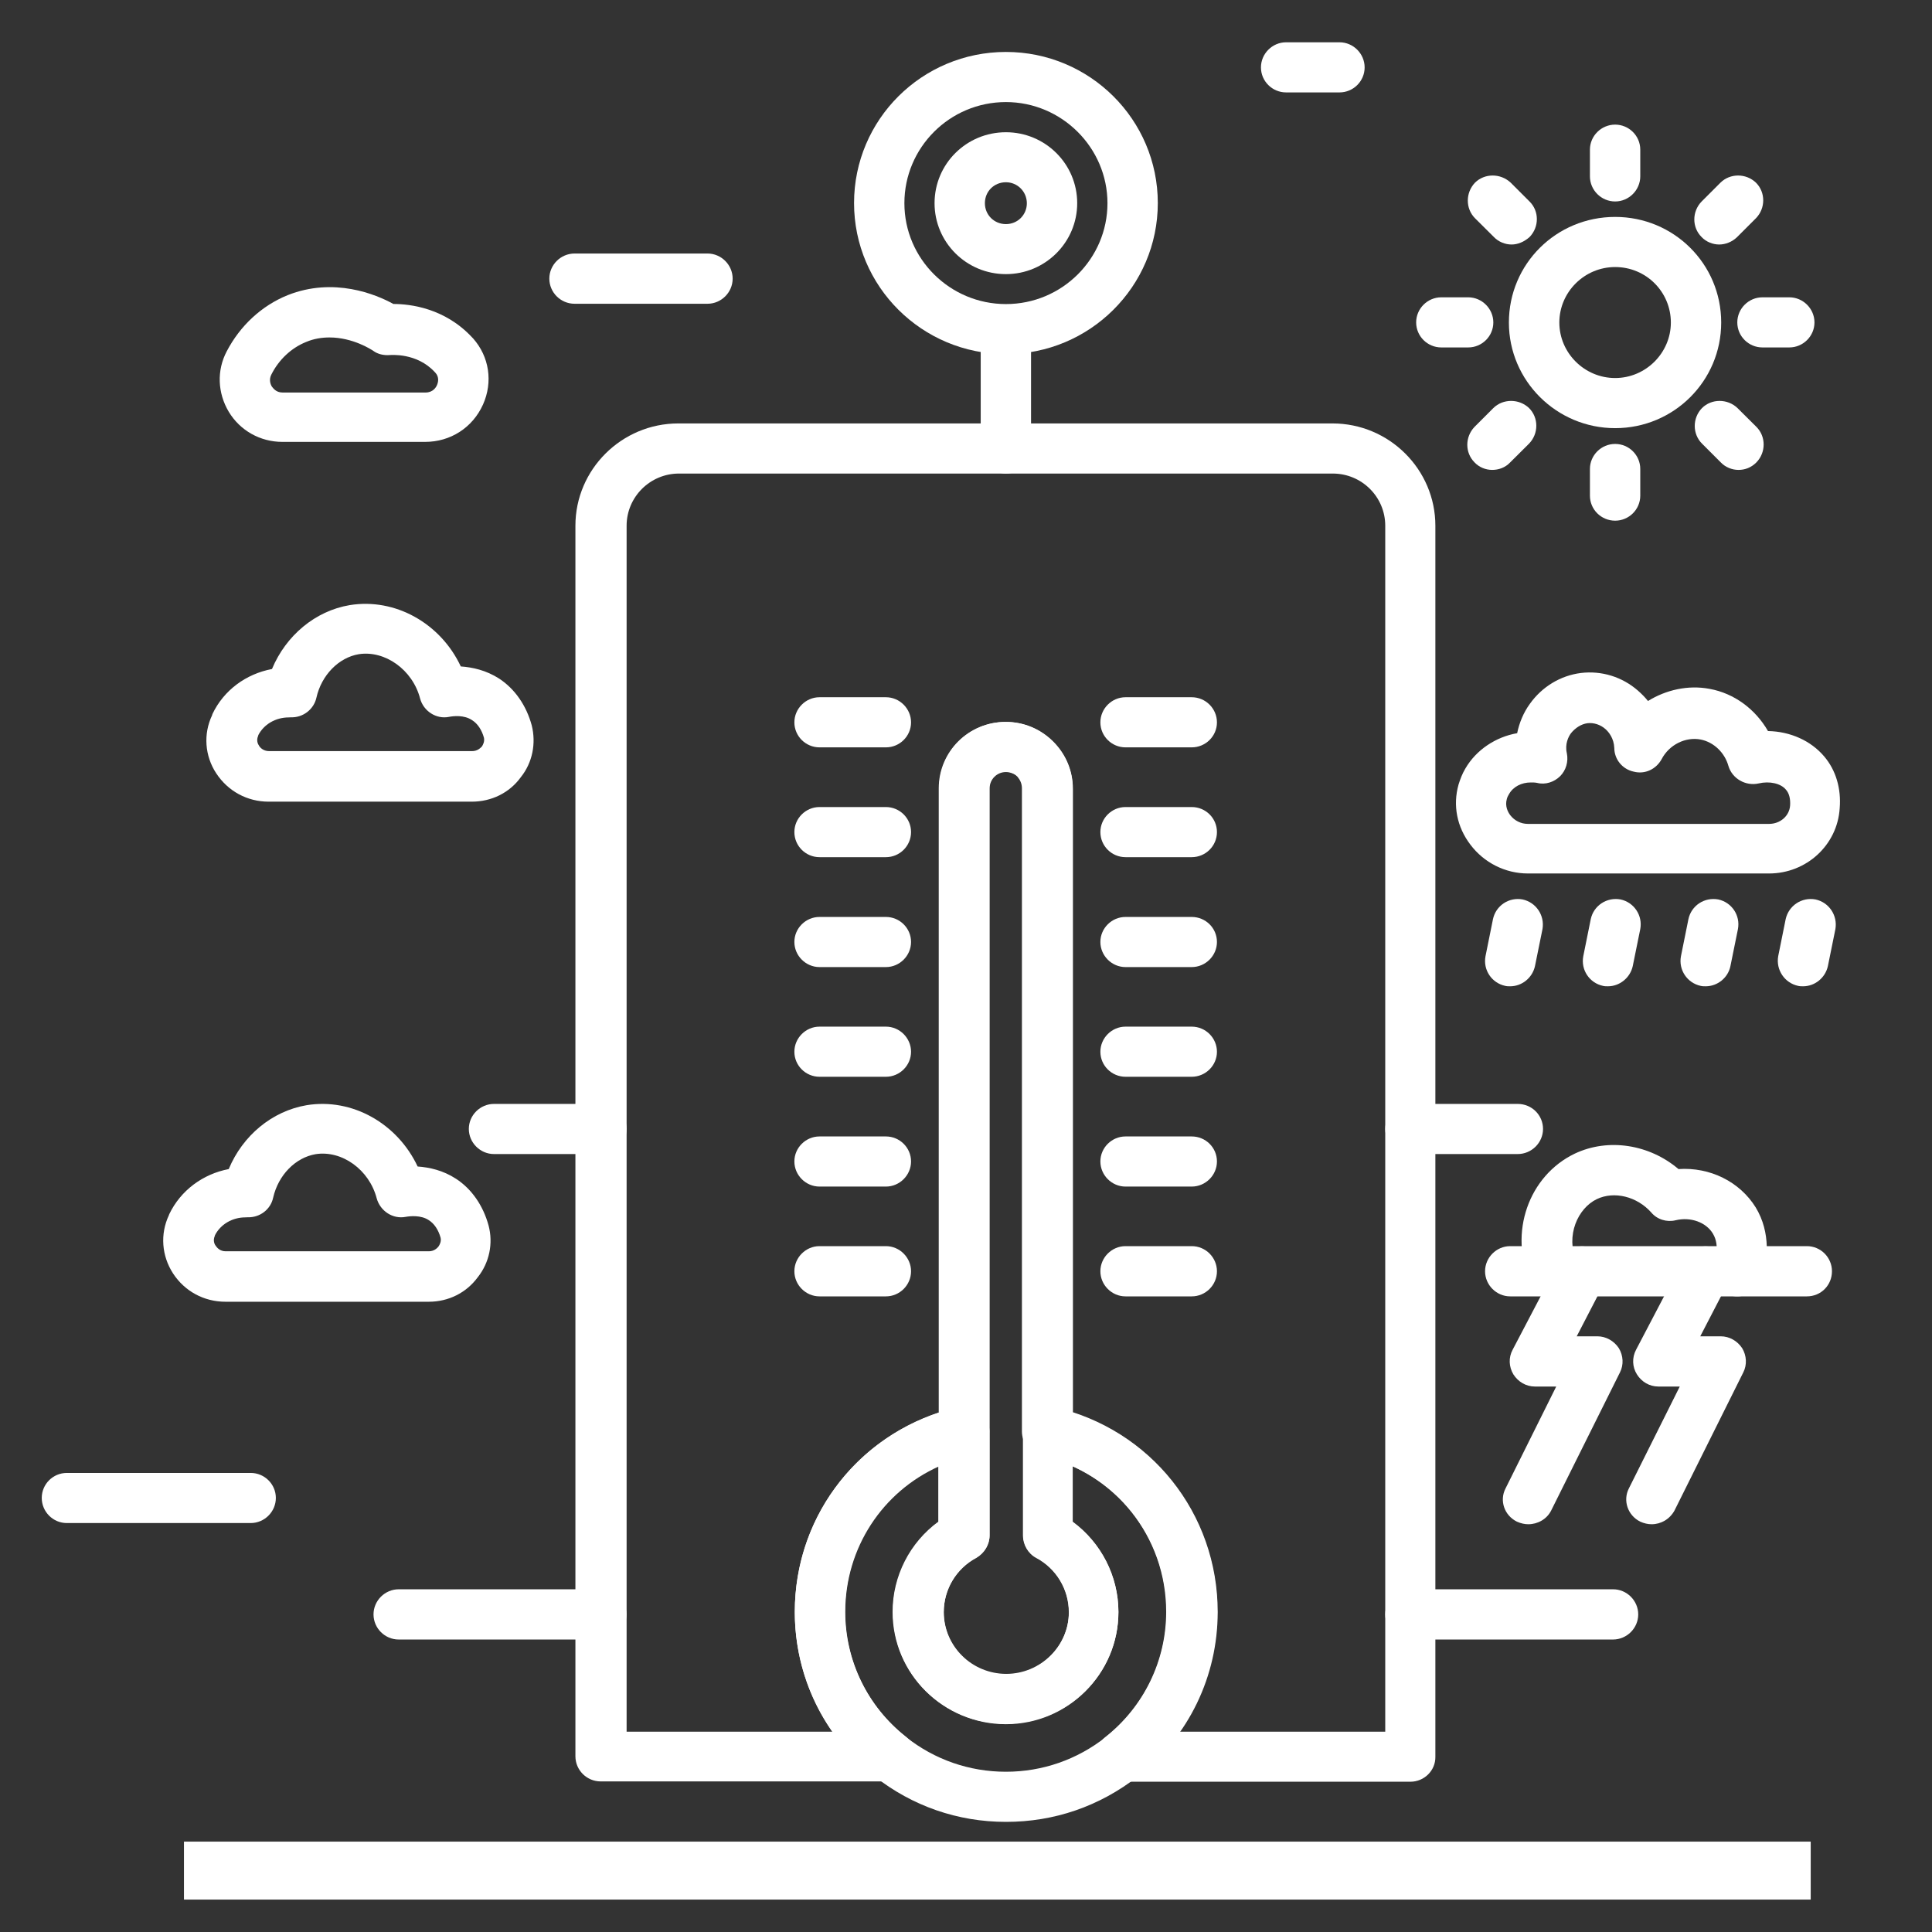 <?xml version="1.0" encoding="UTF-8"?> <svg xmlns="http://www.w3.org/2000/svg" xmlns:xlink="http://www.w3.org/1999/xlink" version="1.1" id="Layer_1" x="0px" y="0px" viewBox="0 0 180 180" style="enable-background:new 0 0 180 180;" xml:space="preserve"><rect x="0" y="0" width="180" height="180" fill="#333333" stroke="none"/> <style type="text/css"> .st0{clip-path:url(#SVGID_00000135681086276870985150000009827906472763301507_);} .st1{fill:#FFFFFF;} .st2{fill-rule:evenodd;clip-rule:evenodd;fill:#FFFFFF;} .st3{clip-path:url(#SVGID_00000124154716033008192380000009565106073840101278_);} .st4{clip-path:url(#SVGID_00000018951733005019073230000008198223878222335657_);} </style> <g> <defs> <rect id="SVGID_1_" x="17.14" y="171.58" width="151.56" height="5.4"></rect> </defs> <use xlink:href="#SVGID_1_" style="overflow:visible;fill:#FFFFFF;"></use> <clipPath id="SVGID_00000111185457591521437380000017929123786140435362_"> <use xlink:href="#SVGID_1_" style="overflow:visible;"></use> </clipPath> <g style="clip-path:url(#SVGID_00000111185457591521437380000017929123786140435362_);"> <path class="st1" d="M165.32,176.9H22.1c-1.3,0-2.34-1.06-2.34-2.34s1.04-2.33,2.34-2.33h143.23c1.3,0,2.35,1.04,2.35,2.33 S166.62,176.9,165.32,176.9z"></path> </g> </g> <path class="st1" d="M131.4,166h-26.94c-1.01,0-1.87-0.62-2.23-1.55c-0.31-0.93-0.03-1.99,0.75-2.61c3.59-2.83,5.67-7.12,5.67-11.67 c0-6.99-4.76-12.98-11.61-14.53c-1.04-0.24-1.83-1.21-1.83-2.27V73.45c0-0.44-0.16-0.78-0.42-1.09c-0.32-0.32-0.68-0.48-1.1-0.48 c-0.86,0-1.52,0.7-1.52,1.52v59.93c0,1.09-0.75,2.02-1.85,2.26c-6.84,1.55-11.6,7.54-11.6,14.55c0,4.54,2.07,8.82,5.67,11.66 c0.78,0.63,1.1,1.68,0.75,2.61c-0.32,0.93-1.21,1.56-2.24,1.56H55.96c-1.3,0-2.35-1.06-2.35-2.34V48.98c0-5.24,4.3-9.53,9.59-9.53 h60.94c5.29,0,9.59,4.29,9.59,9.53v114.7C133.75,164.96,132.69,166,131.4,166z M109.86,161.34h19.2V48.98 c0-2.68-2.18-4.86-4.89-4.86H63.26c-2.69,0-4.88,2.18-4.88,4.86v112.36h19.18c-2.27-3.23-3.51-7.12-3.51-11.16 c0-8.56,5.43-15.94,13.45-18.58V73.45c0-3.43,2.78-6.19,6.22-6.19c1.68,0,3.24,0.66,4.41,1.83s1.83,2.72,1.83,4.4v58.13 c8.02,2.65,13.45,10.04,13.45,18.59C113.38,154.26,112.13,158.11,109.86,161.34z"></path> <path class="st1" d="M93.72,44.12c-1.3,0-2.35-1.04-2.35-2.33v-9.95c0-1.28,1.06-2.34,2.35-2.34c1.28,0,2.34,1.06,2.34,2.34v9.95 C96.06,43.12,95,44.12,93.72,44.12z"></path> <g> <g> <path class="st1" d="M93.72,32.99c-7.82,0-14.15-6.3-14.15-14.07c0-7.78,6.33-14.08,14.15-14.08c7.81,0,14.15,6.3,14.15,14.08 C107.87,26.69,101.53,32.99,93.72,32.99z M93.72,9.51c-5.24,0-9.46,4.24-9.46,9.42c0,5.2,4.26,9.4,9.46,9.4 c5.23,0,9.46-4.23,9.46-9.4S98.92,9.51,93.72,9.51z"></path> </g> </g> <path class="st1" d="M93.72,25.54c-3.68,0-6.65-2.96-6.65-6.61c0-3.66,2.97-6.61,6.65-6.61c3.66,0,6.64,2.95,6.64,6.61 C100.36,22.58,97.38,25.54,93.72,25.54z M93.72,16.98c-1.1,0-1.96,0.85-1.96,1.95c0,1.09,0.86,1.95,1.96,1.95 c1.09,0,1.95-0.86,1.95-1.95C95.66,17.83,94.78,16.98,93.72,16.98z"></path> <path class="st1" d="M93.72,160.64c-5.79,0-10.52-4.67-10.52-10.43c0-3.34,1.59-6.46,4.26-8.4V73.45c0-3.43,2.78-6.19,6.22-6.19 c1.68,0,3.24,0.66,4.41,1.83c1.18,1.17,1.85,2.72,1.85,4.4v68.32c2.65,1.95,4.26,5.06,4.26,8.4 C104.19,155.94,99.5,160.64,93.72,160.64z M93.72,71.93c-0.86,0-1.52,0.7-1.52,1.52v69.58c0,0.85-0.48,1.64-1.21,2.06 c-1.89,1.01-3.06,2.96-3.06,5.09c0,3.2,2.62,5.77,5.82,5.77c3.21,0,5.84-2.61,5.84-5.77c0-2.13-1.17-4.07-3.06-5.09 c-0.73-0.39-1.21-1.21-1.21-2.06V73.45c0-0.44-0.16-0.78-0.42-1.09C94.49,72.08,94.1,71.93,93.72,71.93z"></path> <path class="st1" d="M111.03,69.63h-6.17c-1.28,0-2.34-1.04-2.34-2.33c0-1.28,1.06-2.34,2.34-2.34h6.17c1.3,0,2.35,1.06,2.35,2.34 C113.38,68.59,112.32,69.63,111.03,69.63z"></path> <path class="st1" d="M111.03,79.86h-6.17c-1.28,0-2.34-1.04-2.34-2.34c0-1.28,1.06-2.33,2.34-2.33h6.17c1.3,0,2.35,1.04,2.35,2.33 C113.38,78.82,112.32,79.86,111.03,79.86z"></path> <path class="st1" d="M111.03,90.1h-6.17c-1.28,0-2.34-1.06-2.34-2.34c0-1.28,1.06-2.33,2.34-2.33h6.17c1.3,0,2.35,1.04,2.35,2.33 C113.38,89.04,112.32,90.1,111.03,90.1z"></path> <path class="st1" d="M111.03,100.32h-6.17c-1.28,0-2.34-1.04-2.34-2.33c0-1.28,1.06-2.34,2.34-2.34h6.17c1.3,0,2.35,1.06,2.35,2.34 C113.38,99.27,112.32,100.32,111.03,100.32z"></path> <path class="st1" d="M111.03,110.55h-6.17c-1.28,0-2.34-1.06-2.34-2.34c0-1.28,1.06-2.33,2.34-2.33h6.17c1.3,0,2.35,1.04,2.35,2.33 C113.38,109.49,112.32,110.55,111.03,110.55z"></path> <path class="st1" d="M111.03,120.78h-6.17c-1.28,0-2.34-1.06-2.34-2.34c0-1.28,1.06-2.34,2.34-2.34h6.17c1.3,0,2.35,1.06,2.35,2.34 C113.38,119.73,112.32,120.78,111.03,120.78z"></path> <path class="st1" d="M82.54,69.63h-6.19c-1.28,0-2.34-1.04-2.34-2.33c0-1.28,1.06-2.34,2.34-2.34h6.19c1.28,0,2.34,1.06,2.34,2.34 C84.88,68.59,83.82,69.63,82.54,69.63z"></path> <path class="st1" d="M82.54,79.86h-6.19c-1.28,0-2.34-1.04-2.34-2.34c0-1.28,1.06-2.33,2.34-2.33h6.19c1.28,0,2.34,1.04,2.34,2.33 C84.88,78.82,83.82,79.86,82.54,79.86z"></path> <path class="st1" d="M82.54,90.1h-6.19c-1.28,0-2.34-1.06-2.34-2.34c0-1.28,1.06-2.33,2.34-2.33h6.19c1.28,0,2.34,1.04,2.34,2.33 C84.88,89.04,83.82,90.1,82.54,90.1z"></path> <path class="st1" d="M82.54,100.32h-6.19c-1.28,0-2.34-1.04-2.34-2.33c0-1.28,1.06-2.34,2.34-2.34h6.19c1.28,0,2.34,1.06,2.34,2.34 C84.88,99.27,83.82,100.32,82.54,100.32z"></path> <path class="st1" d="M82.54,110.55h-6.19c-1.28,0-2.34-1.06-2.34-2.34c0-1.28,1.06-2.33,2.34-2.33h6.19c1.28,0,2.34,1.04,2.34,2.33 C84.88,109.49,83.82,110.55,82.54,110.55z"></path> <path class="st1" d="M82.54,120.78h-6.19c-1.28,0-2.34-1.06-2.34-2.34c0-1.28,1.06-2.34,2.34-2.34h6.19c1.28,0,2.34,1.06,2.34,2.34 C84.88,119.73,83.82,120.78,82.54,120.78z"></path> <path class="st1" d="M93.72,169.74c-4.5,0-8.73-1.48-12.24-4.24c-4.74-3.72-7.43-9.33-7.43-15.32c0-9.18,6.29-17.03,15.24-19.09 c0.7-0.16,1.45,0,2,0.47c0.55,0.42,0.9,1.13,0.9,1.82v9.7c0,0.85-0.48,1.62-1.21,2.06c-1.89,1-3.06,2.95-3.06,5.09 c0,3.19,2.62,5.77,5.82,5.77c3.21,0,5.84-2.61,5.84-5.77c0-2.14-1.17-4.09-3.06-5.09c-0.73-0.39-1.21-1.21-1.21-2.06v-9.7 c0-0.69,0.32-1.4,0.9-1.82c0.59-0.44,1.3-0.62,2-0.47c8.99,2.06,15.24,9.91,15.24,19.09c0,5.99-2.69,11.6-7.43,15.32 C102.43,168.3,98.22,169.74,93.72,169.74z M87.5,136.61c-5.29,2.37-8.75,7.61-8.75,13.56c0,4.55,2.07,8.84,5.67,11.67 c2.65,2.1,5.89,3.23,9.3,3.23c3.4,0,6.64-1.13,9.3-3.23c3.59-2.83,5.67-7.12,5.67-11.67c0-5.95-3.48-11.19-8.75-13.56v5.16 c2.65,1.95,4.26,5.06,4.26,8.4c0,5.77-4.69,10.43-10.52,10.43s-10.52-4.67-10.52-10.43c0-3.34,1.61-6.46,4.26-8.4v-5.16H87.5z"></path> <path class="st1" d="M141.4,107.52H131.4c-1.28,0-2.34-1.06-2.34-2.34c0-1.28,1.06-2.33,2.34-2.33h10.01c1.3,0,2.35,1.04,2.35,2.33 C143.76,106.46,142.7,107.52,141.4,107.52z"></path> <path class="st1" d="M150.28,152.75H131.4c-1.28,0-2.34-1.06-2.34-2.34s1.06-2.34,2.34-2.34h18.89c1.28,0,2.34,1.06,2.34,2.34 S151.57,152.75,150.28,152.75z"></path> <path class="st1" d="M56.03,107.52H46.02c-1.28,0-2.34-1.06-2.34-2.34c0-1.28,1.06-2.33,2.34-2.33h10.01c1.3,0,2.35,1.04,2.35,2.33 C58.38,106.46,57.32,107.52,56.03,107.52z"></path> <path class="st1" d="M56.03,152.75H37.15c-1.3,0-2.35-1.06-2.35-2.34s1.06-2.34,2.35-2.34h18.87c1.3,0,2.35,1.06,2.35,2.34 S57.32,152.75,56.03,152.75z"></path> <g> <g> <path class="st1" d="M164.82,81.38h-22.47c-2.11,0-4.1-1.01-5.36-2.69c-1.25-1.64-1.65-3.65-1.1-5.6 c0.16-0.51,0.35-1.01,0.63-1.48c1.01-1.75,2.85-2.96,4.83-3.3c0.2-0.97,0.59-1.92,1.18-2.73c1.13-1.59,2.85-2.64,4.76-2.88 c1.92-0.23,3.83,0.35,5.31,1.64c0.35,0.31,0.66,0.62,0.94,0.97c1.68-1.04,3.75-1.51,5.74-1.13c2.31,0.42,4.27,1.9,5.44,3.93 c2.07,0.04,3.99,0.89,5.24,2.37c1.09,1.28,1.59,3,1.44,4.82C171.19,78.73,168.3,81.38,164.82,81.38z M142.62,72.9 c-0.86,0-1.64,0.39-2.03,1.09c-0.08,0.13-0.16,0.28-0.2,0.44c-0.2,0.69,0.11,1.24,0.31,1.51c0.39,0.51,0.99,0.82,1.65,0.82h22.47 c1.03,0,1.89-0.73,1.96-1.71c0.04-0.58-0.07-1.13-0.39-1.48c-0.47-0.58-1.52-0.82-2.54-0.58c-1.21,0.27-2.47-0.44-2.82-1.64 c-0.35-1.24-1.37-2.21-2.58-2.45c-1.4-0.27-2.93,0.47-3.64,1.83c-0.51,0.93-1.55,1.44-2.61,1.16c-1.06-0.23-1.8-1.16-1.8-2.21 c-0.04-0.89-0.51-1.48-0.82-1.75c-0.47-0.42-1.1-0.62-1.68-0.55c-0.59,0.08-1.14,0.44-1.54,0.94c-0.23,0.31-0.58,1-0.38,1.86 c0.16,0.78-0.08,1.59-0.63,2.14c-0.55,0.54-1.37,0.82-2.14,0.62C143.01,72.9,142.81,72.9,142.62,72.9z"></path> </g> </g> <path class="st1" d="M150.48,39.89c-5.44,0-9.9-4.4-9.9-9.84c0-5.46,4.41-9.84,9.9-9.84c5.47,0,9.88,4.38,9.88,9.84 C160.36,35.49,155.95,39.89,150.48,39.89z M150.48,24.88c-2.86,0-5.2,2.33-5.2,5.17c0,2.83,2.34,5.17,5.2,5.17 c2.85,0,5.19-2.34,5.19-5.17C155.67,27.2,153.37,24.88,150.48,24.88z"></path> <path class="st1" d="M150.48,18.77c-1.3,0-2.35-1.06-2.35-2.34v-2.49c0-1.28,1.06-2.33,2.35-2.33c1.28,0,2.34,1.04,2.34,2.33v2.49 C152.82,17.71,151.76,18.77,150.48,18.77z"></path> <path class="st1" d="M160.17,22.78c-0.58,0-1.21-0.24-1.64-0.7c-0.9-0.89-0.9-2.37,0-3.3l1.76-1.76c0.9-0.89,2.38-0.89,3.31,0 c0.9,0.9,0.9,2.38,0,3.31l-1.75,1.75C161.38,22.54,160.76,22.78,160.17,22.78z"></path> <g> <g> <path class="st1" d="M166.71,32.37h-2.51c-1.28,0-2.34-1.04-2.34-2.33s1.06-2.34,2.34-2.34h2.51c1.28,0,2.34,1.06,2.34,2.34 S167.99,32.37,166.71,32.37z"></path> </g> </g> <path class="st1" d="M161.97,43.78c-0.59,0-1.21-0.24-1.65-0.7l-1.75-1.75c-0.9-0.9-0.9-2.38,0-3.31c0.89-0.89,2.38-0.89,3.31,0 l1.76,1.75c0.9,0.9,0.9,2.38,0,3.31C163.14,43.58,162.56,43.78,161.97,43.78z"></path> <path class="st1" d="M150.48,48.51c-1.3,0-2.35-1.04-2.35-2.33v-2.49c0-1.28,1.06-2.33,2.35-2.33c1.28,0,2.34,1.04,2.34,2.33v2.49 C152.82,47.47,151.76,48.51,150.48,48.51z"></path> <path class="st1" d="M139.02,43.78c-0.59,0-1.21-0.24-1.64-0.7c-0.9-0.9-0.9-2.37,0-3.31l1.75-1.75c0.9-0.89,2.4-0.89,3.33,0 c0.9,0.9,0.9,2.38,0,3.31l-1.76,1.75C140.23,43.58,139.61,43.78,139.02,43.78z"></path> <path class="st1" d="M136.79,32.37h-2.51c-1.28,0-2.34-1.04-2.34-2.33s1.06-2.34,2.34-2.34h2.51c1.28,0,2.34,1.06,2.34,2.34 S138.08,32.37,136.79,32.37z"></path> <path class="st1" d="M140.83,22.78c-0.59,0-1.21-0.24-1.65-0.7l-1.76-1.75c-0.89-0.9-0.89-2.37,0-3.31c0.9-0.89,2.38-0.89,3.33,0 l1.76,1.76c0.9,0.89,0.9,2.37,0,3.3C142,22.54,141.4,22.78,140.83,22.78z"></path> <path class="st1" d="M140.7,91.89c-0.16,0-0.31,0-0.47-0.04c-1.25-0.27-2.07-1.48-1.83-2.76l0.7-3.47c0.27-1.24,1.48-2.06,2.76-1.82 c1.25,0.27,2.07,1.48,1.85,2.76l-0.7,3.45C142.77,91.1,141.8,91.89,140.7,91.89z"></path> <path class="st1" d="M149.81,91.89c-0.16,0-0.31,0-0.47-0.04c-1.25-0.27-2.07-1.48-1.83-2.76l0.7-3.47 c0.27-1.24,1.48-2.06,2.78-1.82c1.24,0.27,2.07,1.48,1.83,2.76l-0.7,3.45C151.88,91.1,150.9,91.89,149.81,91.89z"></path> <path class="st1" d="M158.92,91.89c-0.16,0-0.32,0-0.48-0.04c-1.24-0.27-2.07-1.48-1.83-2.76l0.7-3.47 c0.27-1.24,1.48-2.06,2.78-1.82c1.25,0.27,2.07,1.48,1.83,2.76l-0.7,3.45C161,91.1,160.01,91.89,158.92,91.89z"></path> <g> <g> <path class="st1" d="M167.99,91.89c-0.16,0-0.31,0-0.47-0.04c-1.25-0.27-2.07-1.48-1.85-2.76l0.7-3.47 c0.28-1.24,1.49-2.06,2.78-1.82c1.25,0.27,2.07,1.48,1.85,2.76l-0.7,3.45C170.06,91.1,169.09,91.89,167.99,91.89z"></path> </g> </g> <g> <g> <path class="st1" d="M168.34,120.78H140.7c-1.28,0-2.34-1.06-2.34-2.34c0-1.28,1.06-2.34,2.34-2.34h27.64 c1.3,0,2.34,1.06,2.34,2.34C170.68,119.73,169.67,120.78,168.34,120.78z"></path> </g> </g> <path class="st1" d="M161.86,120.78c-0.28,0-0.59-0.04-0.86-0.16c-1.21-0.48-1.8-1.83-1.3-3.04c0.04-0.07,0.59-1.48-0.11-2.64 c-0.63-1.06-2.07-1.59-3.48-1.25c-0.82,0.2-1.72-0.07-2.27-0.73c-1.32-1.48-3.44-2.02-5.07-1.24c-1.76,0.85-2.93,3.38-1.89,5.84 c0.52,1.16,0,2.57-1.21,3.07c-1.17,0.49-2.58,0-3.09-1.21c-2.03-4.55-0.16-9.88,4.14-11.94c3.13-1.48,6.96-0.86,9.66,1.44 c2.93-0.2,5.71,1.17,7.2,3.58c1.41,2.33,1.17,5.06,0.47,6.81C163.65,120.23,162.79,120.78,161.86,120.78z"></path> <path class="st1" d="M153.88,142.01c-0.35,0-0.7-0.08-1.06-0.24c-1.17-0.58-1.64-1.97-1.06-3.1l4.74-9.49h-2 c-0.82,0-1.56-0.44-1.99-1.13c-0.44-0.7-0.47-1.56-0.08-2.3l4.38-8.36c0.58-1.13,1.99-1.61,3.17-1.01c1.13,0.58,1.59,1.99,1.01,3.14 l-2.58,4.98h1.9c0.83,0,1.56,0.44,2,1.1c0.42,0.69,0.47,1.55,0.11,2.26l-6.41,12.87C155.56,141.55,154.74,142.01,153.88,142.01z"></path> <path class="st1" d="M142.39,142.01c-0.35,0-0.7-0.08-1.06-0.24c-1.18-0.58-1.65-1.97-1.06-3.1l4.72-9.49h-1.99 c-0.82,0-1.56-0.44-2-1.13c-0.42-0.7-0.47-1.56-0.07-2.3l4.38-8.36c0.58-1.13,1.99-1.61,3.16-1.01c1.14,0.58,1.61,1.99,1.01,3.14 l-2.58,4.98h1.92c0.82,0,1.56,0.44,2,1.1c0.42,0.69,0.47,1.55,0.11,2.26l-6.41,12.87C144.11,141.55,143.25,142.01,142.39,142.01z"></path> <path class="st1" d="M39.61,41.17H26.31c-2.07,0-3.95-1.06-5-2.81c-1.04-1.75-1.13-3.85-0.18-5.64c1.24-2.37,3.24-4.24,5.67-5.22 c4.3-1.71,8.25-0.07,9.85,0.82c1.59,0,4.81,0.39,7.34,3.12l0.08,0.08c1.52,1.71,1.87,4.07,0.93,6.17 C44.03,39.85,41.96,41.17,39.61,41.17z M30.7,31.44c-0.7,0-1.45,0.11-2.18,0.42c-1.37,0.55-2.54,1.64-3.24,3.04 c-0.24,0.47-0.08,0.89,0.03,1.09c0.13,0.16,0.39,0.58,1.01,0.58h13.33c0.7,0,0.99-0.51,1.06-0.69c0.11-0.24,0.24-0.75-0.16-1.17 l-0.04-0.04c-1.68-1.83-4.1-1.59-4.21-1.59c-0.55,0.04-1.1-0.08-1.52-0.39C34.6,32.57,32.88,31.44,30.7,31.44z"></path> <path class="st1" d="M43.95,74.69H25.03c-1.99,0-3.79-0.97-4.89-2.65c-1.06-1.62-1.21-3.65-0.38-5.4l0.03-0.11 c1.06-2.23,3.13-3.74,5.55-4.2c1.3-3.12,4.03-5.41,7.23-5.95c4.26-0.7,8.49,1.71,10.36,5.71c1.1,0.08,2.35,0.35,3.57,1.13 c1.48,0.97,2.54,2.52,3.04,4.36c0.42,1.68,0.07,3.47-1.01,4.82C47.47,73.87,45.79,74.69,43.95,74.69z M26.91,66.84 c-1.25,0-2.34,0.66-2.85,1.66v0.04c-0.2,0.42-0.04,0.78,0.07,0.93c0.08,0.16,0.39,0.51,0.94,0.51h18.92c0.51,0,0.78-0.31,0.9-0.42 c0.11-0.16,0.27-0.47,0.2-0.82c-0.2-0.73-0.59-1.32-1.1-1.64c-0.75-0.51-1.76-0.39-2.16-0.31c-1.2,0.24-2.38-0.55-2.69-1.71 c-0.7-2.69-3.28-4.51-5.71-4.13c-1.87,0.31-3.48,1.95-3.95,4.05c-0.24,1.09-1.25,1.87-2.38,1.83 C26.99,66.84,26.95,66.84,26.91,66.84z"></path> <path class="st1" d="M39.96,121.28H21c-1.99,0-3.79-0.97-4.88-2.64c-1.06-1.64-1.21-3.66-0.39-5.41l0.04-0.11 c1.06-2.21,3.13-3.74,5.54-4.2c1.3-3.12,4.03-5.4,7.25-5.95c4.26-0.7,8.47,1.71,10.35,5.71c1.1,0.08,2.35,0.35,3.57,1.14 c1.48,0.96,2.54,2.52,3.04,4.36c0.44,1.66,0.08,3.45-1.01,4.82C43.44,120.46,41.76,121.28,39.96,121.28z M22.87,113.42 c-1.24,0-2.34,0.66-2.85,1.68v0.03c-0.2,0.44-0.04,0.79,0.08,0.94c0.11,0.16,0.38,0.51,0.93,0.51h18.92c0.51,0,0.79-0.31,0.9-0.44 c0.11-0.16,0.28-0.47,0.2-0.82c-0.2-0.73-0.59-1.32-1.1-1.64c-0.73-0.49-1.75-0.38-2.14-0.31c-1.21,0.24-2.38-0.54-2.71-1.71 c-0.69-2.68-3.24-4.51-5.69-4.13c-1.89,0.32-3.48,1.95-3.96,4.05c-0.23,1.1-1.24,1.87-2.38,1.83 C23,113.42,22.92,113.42,22.87,113.42z"></path> <path class="st1" d="M65.92,28.3H53.53c-1.3,0-2.35-1.06-2.35-2.34s1.06-2.34,2.35-2.34h12.39c1.28,0,2.34,1.06,2.34,2.34 S67.2,28.3,65.92,28.3z"></path> <g> <g> <path class="st1" d="M124.8,8.61h-4.98c-1.28,0-2.34-1.04-2.34-2.33c0-1.28,1.06-2.34,2.34-2.34h4.98c1.28,0,2.34,1.06,2.34,2.34 C127.14,7.57,126.08,8.61,124.8,8.61z"></path> </g> </g> <g> <g> <path class="st1" d="M23.35,141.9H6.23c-1.3,0-2.34-1.06-2.34-2.34s1.04-2.33,2.34-2.33h17.13c1.28,0,2.34,1.04,2.34,2.33 S24.64,141.9,23.35,141.9z"></path> </g> </g> </svg> 